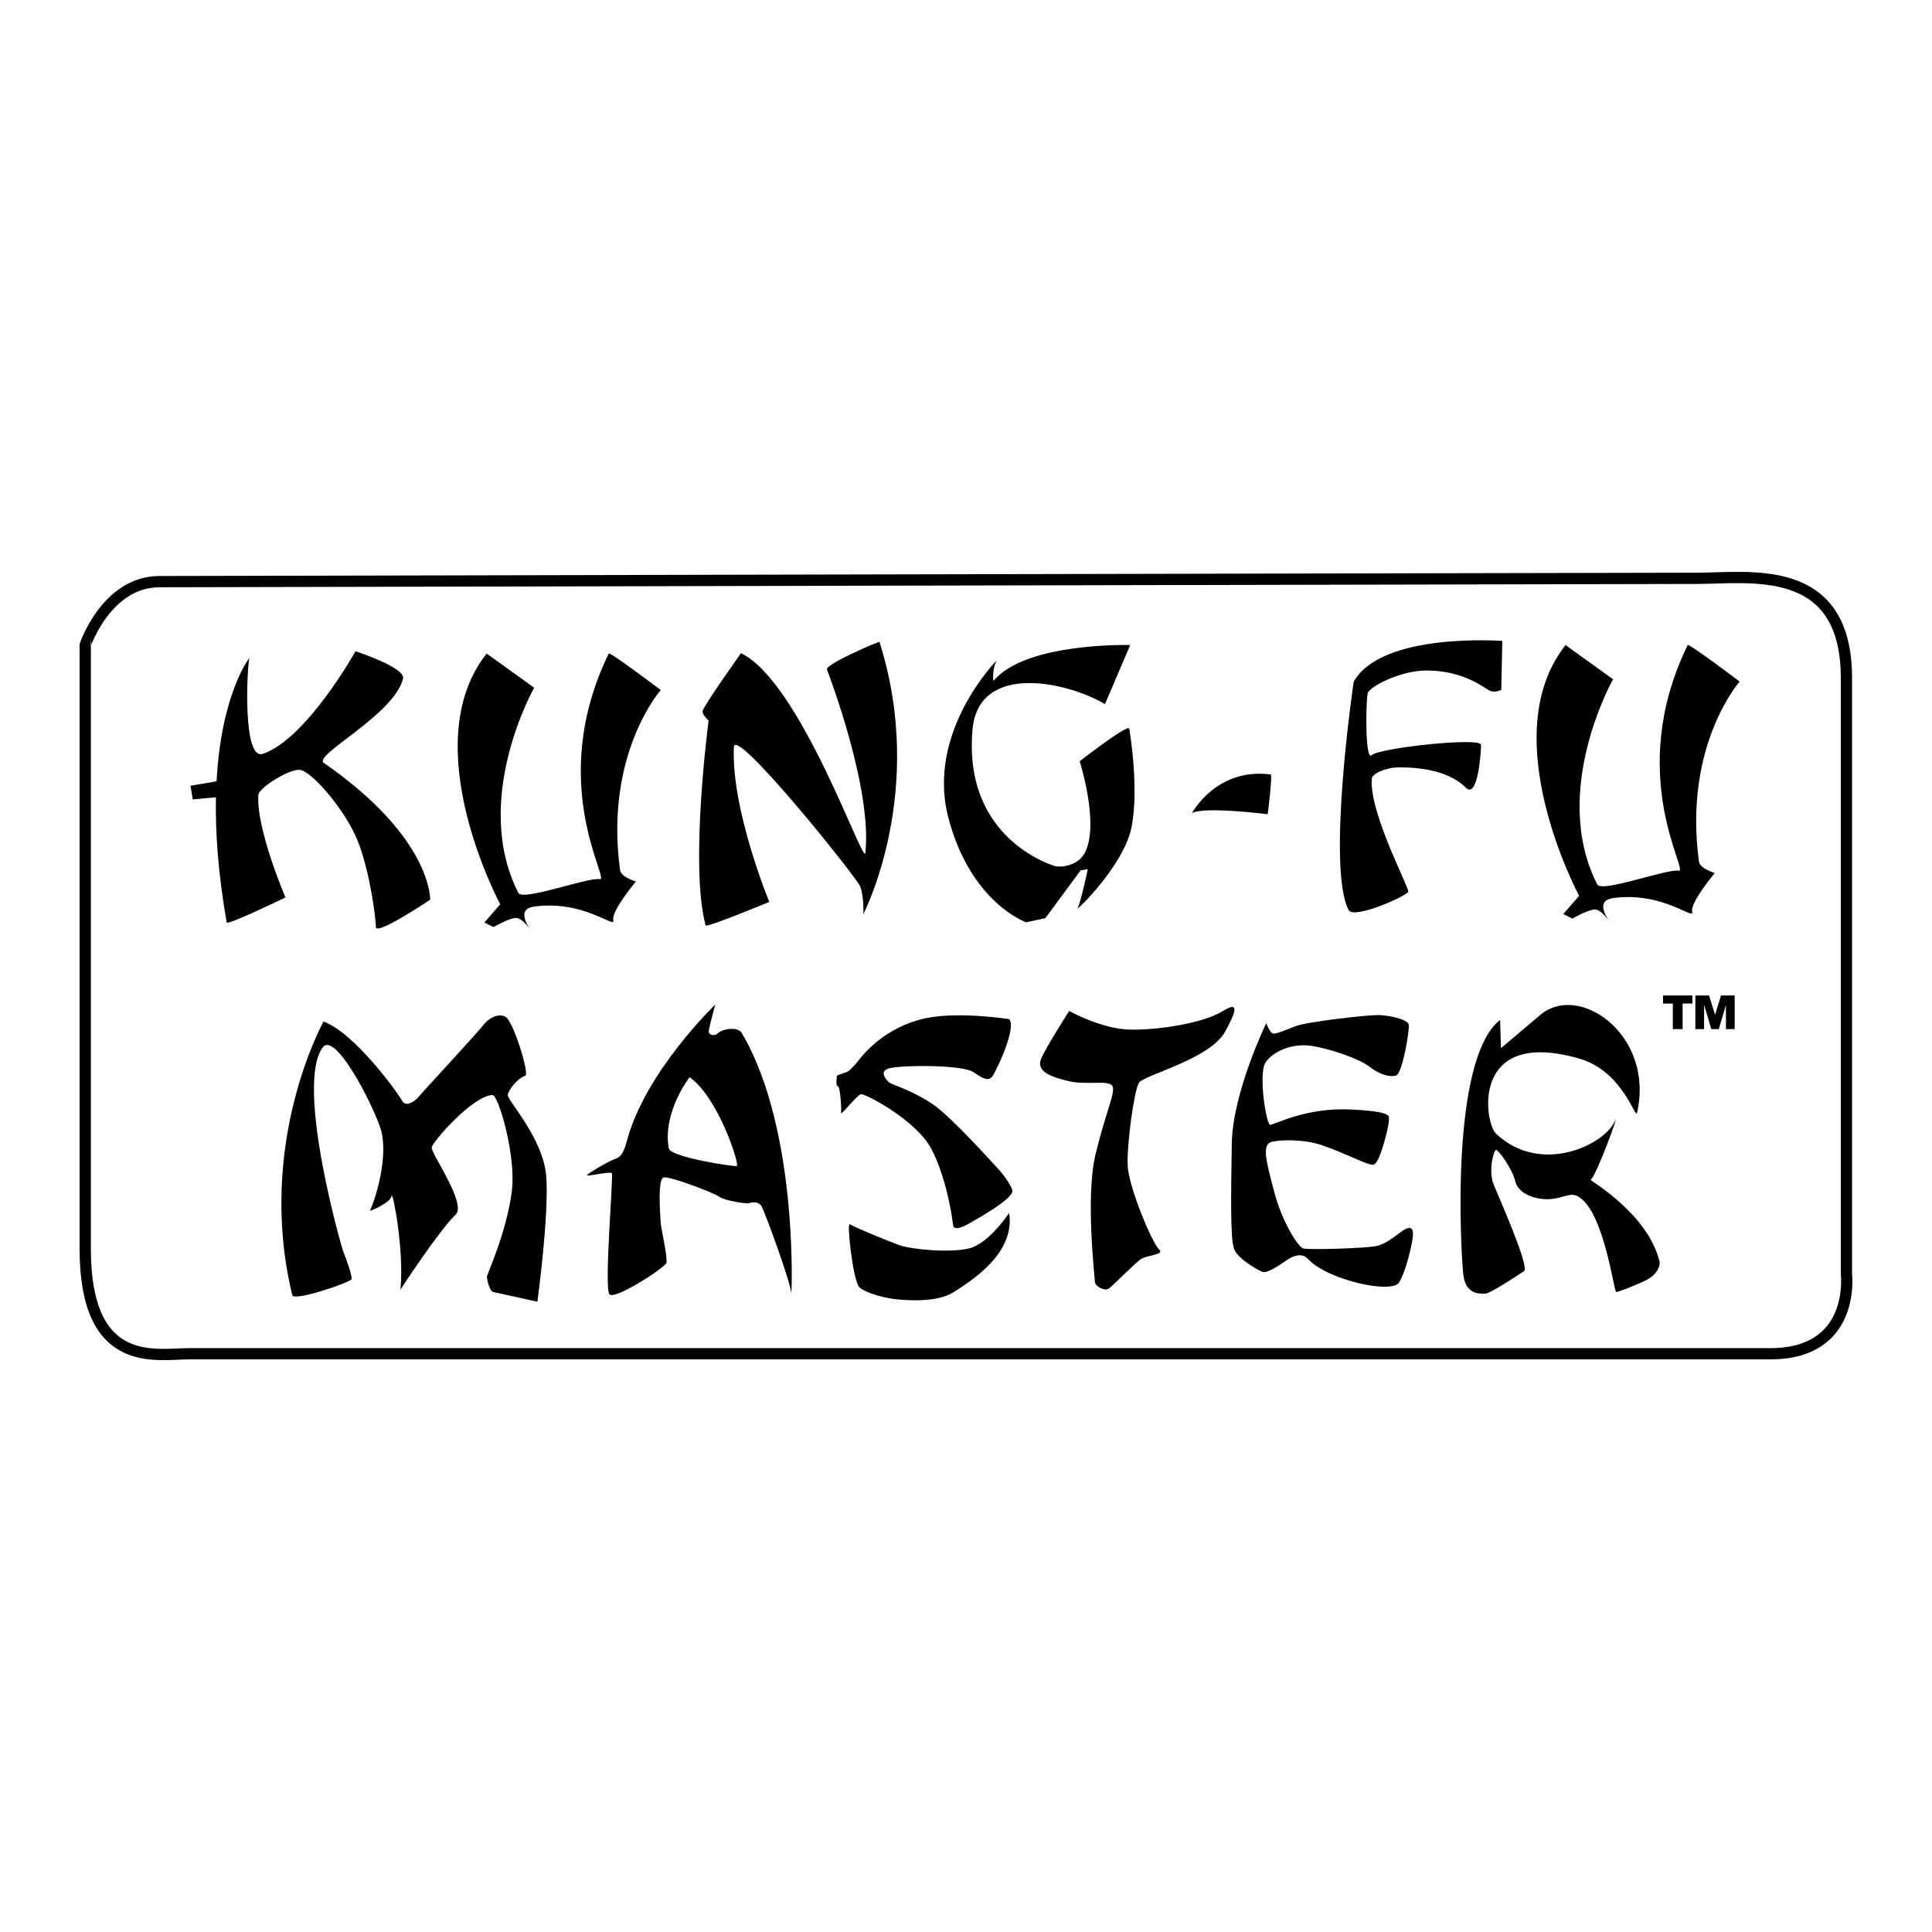 <?xml version="1.0" encoding="utf-8"?>
<!-- Generator: Adobe Illustrator 13.0.0, SVG Export Plug-In . SVG Version: 6.00 Build 14948)  -->
<!DOCTYPE svg PUBLIC "-//W3C//DTD SVG 1.0//EN" "http://www.w3.org/TR/2001/REC-SVG-20010904/DTD/svg10.dtd">
<svg version="1.0" id="Layer_1" xmlns="http://www.w3.org/2000/svg" xmlns:xlink="http://www.w3.org/1999/xlink" x="0px" y="0px"
	 width="192.756px" height="192.756px" viewBox="0 0 192.756 192.756" enable-background="new 0 0 192.756 192.756"
	 xml:space="preserve">
<g>
	<polygon fill-rule="evenodd" clip-rule="evenodd" fill="#FFFFFF" points="0,0 192.756,0 192.756,192.756 0,192.756 0,0 	"/>
	<path fill="none" stroke="#000000" stroke-width="1.124" stroke-miterlimit="2.613" d="M15.915,58.03
		c0,0,148.126-0.331,153.396-0.331c5.271,0,14.907-1.662,14.907,9.96c0,11.292,0,59.437,0,59.437s0.986,7.967-7.576,7.967
		c-8.563,0-154.47,0-157.763,0c-3.294,0-10.375,1.662-10.375-10.461c0-12.119,0-60.26,0-60.26S10.645,58.03,15.915,58.03"/>
	<path fill-rule="evenodd" clip-rule="evenodd" d="M32.315,76.12c-1.131-0.782,6.992-4.775,7.895-8.414
		c0.273-1.102-4.737-2.727-4.737-2.727s-4.915,8.775-9.248,10.231c-2.03,0.682-1.58-8.415-1.355-9.55c0,0-2.787,3.497-3.263,12.294
		l-2.601,0.438l0.226,1.365l2.313-0.212c-0.068,3.422,0.206,7.552,1.071,12.491c0.053,0.317,5.864-2.5,5.864-2.5
		s-2.932-6.826-2.707-10.233c0.044-0.685,2.933-2.503,4.061-2.503c1.126,0,4.285,3.638,5.638,6.592
		c1.354,2.957,2.031,8.186,2.031,9.096c0,0.913,5.414-2.726,5.414-2.726S43.142,83.623,32.315,76.12L32.315,76.12z"/>
	<path fill-rule="evenodd" clip-rule="evenodd" d="M48.556,65.205l4.736,3.411c0,0-6.315,11.143-1.578,20.468
		c0.436,0.858,6.992-1.595,8.12-1.368c1.128,0.229-5.413-9.548,0.902-22.51c0.1-0.205,5.188,3.639,5.188,3.639
		s-5.64,6.367-4.06,17.963c0.095,0.713,1.579,1.138,1.579,1.138s-2.482,2.957-2.257,3.866c0.226,0.908-2.934-2.046-7.896-1.363
		c-2.06,0.281-0.226,2.5-0.226,2.5s-0.901-1.364-1.579-1.364c-0.676,0-2.255,0.908-2.255,0.908l-0.902-0.453l1.579-1.82
		C49.909,90.217,41.336,74.302,48.556,65.205L48.556,65.205z"/>
	<path fill-rule="evenodd" clip-rule="evenodd" d="M73.928,65.168c0,0-3.834,5.389-3.834,5.795c0,0.41,0.605,0.918,0.605,0.918
		s-1.916,14.438-0.302,20.44c0.075,0.276,6.354-2.339,6.354-2.339s-3.824-9.262-3.531-15.457
		c0.102-2.137,12.296,13.06,12.611,13.931c0.403,1.118,0.302,2.749,0.302,2.749S92.488,79,87.748,64.05
		c-0.032-0.098-5.447,2.235-5.246,2.746c0.201,0.508,4.539,11.898,3.833,18.306C86.178,86.514,79.879,68.015,73.928,65.168
		L73.928,65.168z"/>
	<path fill-rule="evenodd" clip-rule="evenodd" d="M112.762,64.356c0,0-10.389-0.306-13.617,3.559
		c-0.083,0.1-0.159-1.221,0.304-2.036c0,0-7.062,7.118-4.843,15.66c2.218,8.542,7.768,10.475,7.768,10.475l1.916-0.405l3.53-4.781
		l0.707-0.103c0,0-0.707,3.355-1.01,3.866c-0.303,0.507,4.538-4.171,5.347-7.932c0.806-3.763-0.104-9.456-0.202-9.966
		c-0.101-0.506-4.941,3.255-4.941,3.255s2.016,6.305,0.502,9.154c-0.726,1.366-2.523,1.434-2.925,1.318
		c-1.411-0.405-9.178-3.453-8.271-13.622c0.613-6.863,9.687-4.679,13.214-2.545L112.762,64.356L112.762,64.356z"/>
	<path fill-rule="evenodd" clip-rule="evenodd" d="M118.916,81.134c0,0,2.419-4.577,7.868-3.864c0.181,0.023-0.289,3.96-0.306,3.965
		C126.479,81.235,120.024,80.424,118.916,81.134L118.916,81.134z"/>
	<path fill-rule="evenodd" clip-rule="evenodd" d="M135.055,68.015c0,0-2.723,18.511-0.505,22.776
		c0.507,0.978,5.852-1.422,5.951-1.828c0.101-0.406-3.933-7.932-3.631-11.286c0.047-0.507,1.411-1.118,2.723-1.118
		c1.312,0,4.741,0.1,6.658,2.034c1.17,1.178,1.514-3.46,1.514-4.272c0-0.811-10.189,0.306-10.895,1.017
		c-0.704,0.712-0.604-5.593-0.401-6.204c0.199-0.609,3.194-2.238,5.851-2.238c3.832,0,5.848,1.832,6.354,2.034
		c0.502,0.204,1.107-0.1,1.107-0.1l0.103-4.883C149.884,63.947,137.878,63.032,135.055,68.015L135.055,68.015z"/>
	<path fill-rule="evenodd" clip-rule="evenodd" d="M156.197,64.36l4.739,3.412c0,0-6.315,11.143-1.581,20.468
		c0.438,0.859,6.994-1.594,8.123-1.368c1.124,0.226-5.413-9.55,0.901-22.512c0.099-0.204,5.188,3.639,5.188,3.639
		s-5.641,6.368-4.061,17.966c0.099,0.711,1.58,1.133,1.58,1.133s-2.484,2.961-2.256,3.868c0.224,0.91-2.934-2.045-7.895-1.364
		c-2.062,0.283-0.227,2.501-0.227,2.501s-0.902-1.363-1.577-1.363c-0.678,0-2.258,0.909-2.258,0.909l-0.902-0.456l1.578-1.819
		C157.551,89.375,148.98,73.456,156.197,64.36L156.197,64.36z"/>
	<path fill-rule="evenodd" clip-rule="evenodd" d="M32.28,101.92c0,0-6.792,12.16-3.116,27.305c0.156,0.645,5.833-1.285,5.913-1.611
		c0.081-0.322-0.641-2.334-0.8-2.658c-0.159-0.32-4.857-16.721-2.077-20.459c1.199-1.613,4.875,5.396,5.754,8.055
		c0.877,2.658-0.483,7.098-1.039,8.215c-0.079,0.162,2.077-0.801,2.156-1.449c0.08-0.643,1.28,5.4,0.879,9.348
		c0,0,3.836-5.885,5.515-7.492c1.117-1.076-2.479-6.123-2.398-6.688c0.08-0.564,4.076-5.158,6.072-5.238
		c0.565-0.02,2.397,6.043,1.917,9.668c-0.547,4.15-2.475,8.219-2.475,8.459s0.239,1.447,0.637,1.531
		c0.401,0.082,4.397,0.965,4.397,0.965s1.197-8.779,0.878-12.566c-0.321-3.783-3.916-7.572-3.837-8.057
		c0.08-0.482,0.879-1.607,1.758-1.932c0.425-0.156-1.199-5.479-1.996-5.879c-0.8-0.404-1.76,0.242-2.238,0.883
		c-0.48,0.646-6.072,6.688-6.473,7.17c-0.399,0.482-1.277,0.969-1.597,0.322C39.792,109.168,35.396,103.045,32.28,101.92
		L32.28,101.92z"/>
	<path fill-rule="evenodd" clip-rule="evenodd" d="M73.993,103.045c-0.378-0.637-1.916-0.402-2.316,0
		c-0.401,0.402-1.04,0.24-0.959-0.242c0.081-0.484,0.638-2.576,0.638-2.576s-6.952,6.686-8.789,13.531
		c-0.421,1.566-0.719,1.695-1.359,1.938c-0.637,0.238-2.396,1.287-2.637,1.527c-0.239,0.242,2.318-0.402,2.477-0.162
		c0.16,0.242-0.798,11.523-0.238,12.082c0.558,0.564,5.514-2.658,5.673-3.139c0.16-0.482-0.56-3.625-0.56-3.949
		c0-0.32-0.399-4.51,0.319-4.59c0.719-0.078,4.955,1.527,5.514,1.934c0.56,0.4,2.716,0.723,2.958,0.643
		c0.239-0.08,0.958-0.242,1.277,0.324c0.32,0.562,2.957,7.732,2.957,8.697C78.947,130.029,79.825,112.873,73.993,103.045
		L73.993,103.045z M73.513,116.336c-0.319,0.08-6.636-0.883-6.792-1.771c-0.639-3.623,2.078-7.09,2.078-7.09
		C71.675,109.488,73.833,116.256,73.513,116.336L73.513,116.336z"/>
	<path fill-rule="evenodd" clip-rule="evenodd" d="M100.682,101.678c0,0-5.4-0.852-8.709,0c-4.397,1.125-6.312,4.186-6.632,4.508
		c-0.319,0.324-0.64,0.727-0.959,0.807c-0.32,0.082-0.879,0.322-0.879,0.322s-0.16,1.049,0.08,1.049c0.24,0,0.399,2.256,0.319,2.658
		c-0.079,0.4,1.598-1.775,1.997-1.854c0.399-0.082,5.514,2.578,7.033,5.477c1.517,2.9,2.076,6.848,2.155,7.576
		c0.081,0.721,1.359,0,1.76-0.244c0.398-0.242,4.393-2.42,4.152-3.223c-0.236-0.805-1.277-2.016-1.597-2.338
		s-4.474-4.994-6.392-6.283c-1.918-1.287-3.995-1.934-4.235-2.092c-0.239-0.162-1.2-1.129-0.08-1.453
		c1.118-0.32,7.35-0.402,8.47,0.404c1.118,0.803,1.519,0.807,1.838,0.402C99.323,106.992,101.48,102.561,100.682,101.678
		L100.682,101.678z"/>
	<path fill-rule="evenodd" clip-rule="evenodd" d="M100.682,121.012c0,0-1.997,3.059-3.997,3.541
		c-1.996,0.484-5.833,0.082-6.951-0.322c-1.119-0.404-4.634-1.852-4.955-2.092c-0.318-0.242,0.32,5.639,0.96,6.283
		c0.638,0.641,2.796,1.123,3.674,1.207c0.879,0.078,3.997,0.4,5.754-0.725C96.926,127.775,101.32,125.037,100.682,121.012
		L100.682,121.012z"/>
	<path fill-rule="evenodd" clip-rule="evenodd" d="M106.674,100.869c0,0,3.195,1.773,5.992,1.854c2.8,0.08,7.434-0.645,9.35-1.854
		c1.919-1.209,1.012,0.582,0.241,2.014c-1.52,2.822-8.151,4.354-8.63,5.158c-0.481,0.805-1.199,6.039-1.12,8.215
		c0.08,2.178,2.477,7.814,3.117,8.379c0.639,0.564-1.118,0.564-1.759,0.967c-0.639,0.402-2.877,2.738-3.274,2.982
		c-0.4,0.236-1.358-0.244-1.358-0.727c0-0.484-0.959-8.459,0.079-12.729c1.038-4.271,1.997-6.125,1.68-6.766
		c-0.321-0.645-2.558-0.082-4.317-0.484c-1.759-0.404-3.355-0.967-2.795-2.258C104.437,104.334,106.674,100.869,106.674,100.869
		L106.674,100.869z"/>
	<path fill-rule="evenodd" clip-rule="evenodd" d="M126.332,102.078c0,0-3.354,6.928-3.436,12.002
		c-0.08,5.076-0.159,9.586,0.238,10.555c0.401,0.967,2.238,2.014,2.799,2.254c0.56,0.244,2.238-1.049,2.637-1.287
		c0.4-0.242,1.301-0.674,1.916,0c1.921,2.094,8.392,3.541,9.111,2.338c0.718-1.211,1.278-3.789,1.357-4.514
		c0.08-0.725-0.076-1.129-0.72-0.807c-0.638,0.322-1.76,1.451-2.875,1.693c-1.121,0.24-6.874,0.404-7.351,0.24
		c-0.483-0.158-2.079-2.576-2.88-5.639c-0.798-3.062-1.276-4.752-0.237-4.994c1.038-0.24,3.274-0.24,4.955,0.322
		c1.677,0.562,3.675,1.529,4.392,1.771c0.72,0.242,0.881,0.402,1.281-0.402c0.401-0.807,1.199-3.625,1.039-4.189
		c-0.162-0.564-2.8-0.672-3.76-0.723c-4.472-0.242-7.67,1.527-8.067,1.527c-0.4,0-1.2-5.074-0.477-6.201
		c0.717-1.127,2.633-1.934,4.472-1.691c1.837,0.244,4.874,1.287,5.912,2.096c1.039,0.807,2,1.045,2.638,0.885
		c0.641-0.162,1.359-4.512,1.279-5.076c-0.079-0.561-2.081-0.965-3.117-0.965c-1.037,0-7.031,0.646-8.231,1.129
		c-1.198,0.48-1.838,0.725-2.157,0.725C126.732,103.127,126.332,102.078,126.332,102.078L126.332,102.078z"/>
	<path fill-rule="evenodd" clip-rule="evenodd" d="M149.665,101.758l0.083,2.82c0,0,3.611-3.043,3.912-3.305
		c3.837-3.303,11.429,1.934,9.671,9.748c-0.167,0.744-1.37-4.129-5.754-5.4c-10.868-3.143-9.51,6.365-8.312,7.494
		c4.417,4.156,10.721,1.156,11.828-1.209c0.639-1.369-1.838,5.48-2.397,5.801c-0.112,0.064,5.674,3.305,6.87,8.133
		c0.125,0.496-0.32,1.371-1.277,1.855c-0.958,0.484-2.798,1.209-3.037,1.209s-1.199-7.977-3.755-9.506
		c-0.83-0.498-1.519,0.158-2.876,0.24c-1.359,0.082-3.116-0.482-3.438-1.77c-0.318-1.291-1.677-3.143-1.918-3.143
		c-0.238,0-0.799,2.094-0.238,3.465c0.56,1.365,3.596,8.215,3.035,8.617c-0.558,0.402-3.437,2.254-3.833,2.254
		c-0.4,0-2,0.244-2.24-1.93C145.751,124.955,144.633,105.705,149.665,101.758L149.665,101.758z"/>
	<path fill-rule="evenodd" clip-rule="evenodd" d="M165.919,100.127V99.32h2.928v0.807h-0.974v2.547h-0.975v-2.547H165.919
		L165.919,100.127z M170.511,99.32l0.604,1.932l0.588-1.932h1.365v3.354h-0.873v-2.393l-0.711,2.393h-0.747l-0.719-2.432v2.432
		h-0.872V99.32H170.511L170.511,99.32z"/>
</g>
</svg>
